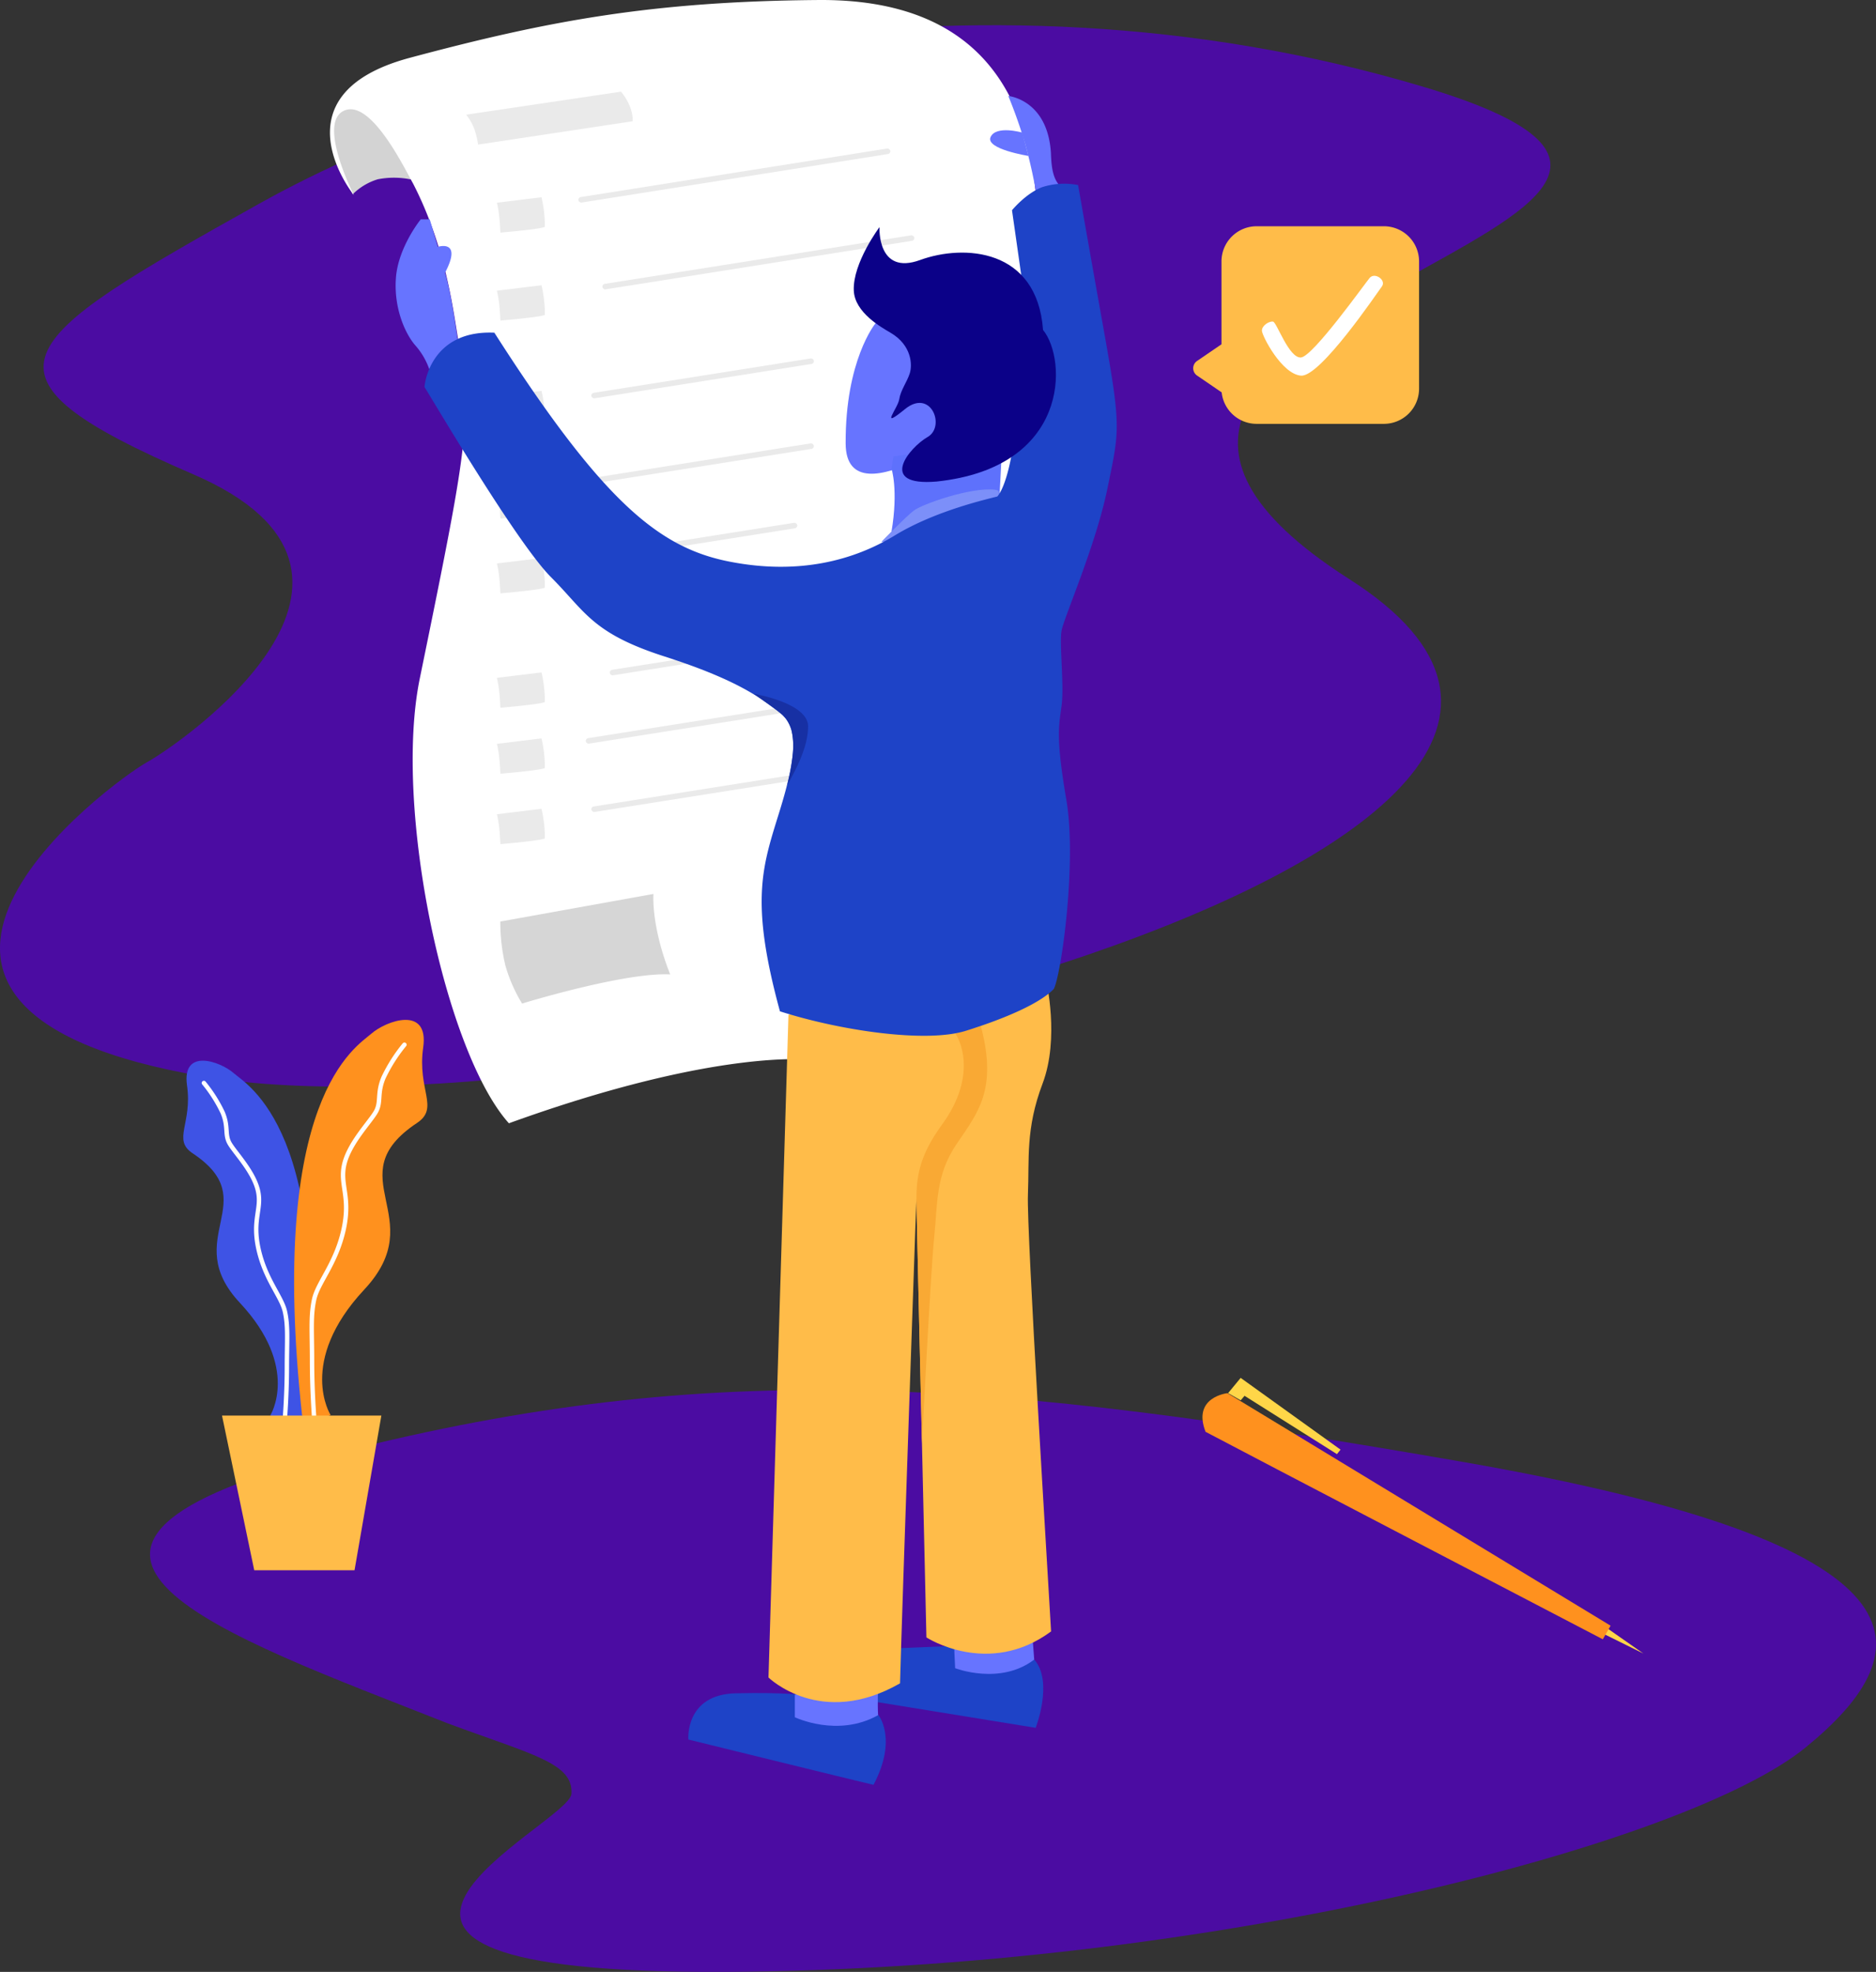 <svg xmlns="http://www.w3.org/2000/svg" width="426.395" height="448.204" viewBox="0 0 426.395 448.204">
  <rect x="0" y="0" width="426.395" height="448.204" fill="#333333" stroke="none"/>
  <g id="Group_7463" data-name="Group 7463" transform="translate(-822 -96.677)">
    <path id="Path_13379" data-name="Path 13379" d="M-21200.99,1000.641c7.963-4.414,63.2-42.685,10.535-65.414s-41.58-29.935,14.965-61.533,160.211-57.653,264.432-26.609-113.092,50.446-16.633,111.98-168.82,128.576-260.289,113.054S-21208.947,1005.055-21200.99,1000.641Z" transform="translate(22056.414 -730.726)" fill="#4b0ca2"/>
    <path id="Path_13380" data-name="Path 13380" d="M-21057.391,1663.955c-.447,7.023-75.391,41.022,34.924,40.468s218.42-28.827,245.58-51,30.49-46.011-77.607-64.859-170.186-23.837-255.557-2.217-26.057,41.577,24.393,61.533C-21066.256,1655.086-21056.937,1656.932-21057.391,1663.955Z" transform="translate(22009.273 -1159.549)" fill="#4b0ca2"/>
    <g id="Group_7448" data-name="Group 7448" transform="translate(863.657 328.491)">
      <g id="Group_7447" data-name="Group 7447" transform="translate(0 0)">
        <path id="Path_13371" data-name="Path 13371" d="M-21115.416,1484.51s6.893-10.867-6.891-25.62,5.744-23.058-10.775-34.013c-4.6-3.092,0-6.714-1.238-15.372s7.6-5.477,10.6-2.827,23.055,13.288,15.988,78.222C-21108.842,1487.418-21115.416,1484.51-21115.416,1484.51Z" transform="translate(21135.174 -1394.575)" fill="#3e53e5"/>
        <path id="Path_13374" data-name="Path 13374" d="M-21126.881,1493.658s-7.67-12.1,7.674-28.526-6.395-25.673,12-37.87c5.115-3.443,0-7.476,1.377-17.115s-8.459-6.1-11.8-3.148-23.607,14.361-15.736,86.659C-21132.137,1496.462-21126.881,1493.658-21126.881,1493.658Z" transform="translate(21160.359 -1403.85)" fill="#ff911e"/>
        <path id="Path_13372" data-name="Path 13372" d="M-.514.425A32.6,32.6,0,0,1,3.749,7.141c1.364,3.231.442,4.906,1.528,6.916s5.308,6.233,6.434,10.576-1.35,6.636.2,13.573,5.23,10.755,5.995,14.173.443,6.554.443,12.626S17.9,76.667,17.9,76.667" transform="translate(5.198 13.918)" fill="none" stroke="#fff" stroke-linecap="round" stroke-width="1"/>
        <path id="Path_13373" data-name="Path 13373" d="M20.559.425A36.3,36.3,0,0,0,15.813,7.9c-1.518,3.6-.492,5.462-1.7,7.7S8.2,22.543,6.948,27.378s1.5,7.389-.22,15.112S.9,54.465.054,58.271s-.493,7.3-.493,14.058S.054,85.314.054,85.314" transform="translate(29.705 5.218)" fill="none" stroke="#fff" stroke-linecap="round" stroke-width="1"/>
      </g>
      <path id="Path_13370" data-name="Path 13370" d="M-21114.2,1596.014h36.221l-6.1,35.162h-22.793Z" transform="translate(21123.002 -1506.079)" fill="#ffbc49"/>
    </g>
    <g id="Group_7451" data-name="Group 7451" transform="translate(1093.075 401.334)">
      <path id="Path_13377" data-name="Path 13377" d="M1.5,0l.692,9.751L0,0Z" transform="translate(93.507 66.758) rotate(-51)" fill="#ffd648"/>
      <path id="Path_13376" data-name="Path 13376" d="M23.686,103.057,9.956,2.12S4.221-3.614,0,3.779c1.509,7.846,20.171,99.844,20.171,99.844Z" transform="translate(0 18.408) rotate(-51)" fill="#ff911e"/>
      <path id="Path_13378" data-name="Path 13378" d="M-20566.541,3110.711l.883-1.019,21,13.251.814-1.019-22.7-16.31-2.854,3.466Z" transform="translate(20577.459 -3097.085)" fill="#ffd648"/>
    </g>
    <g id="Group_7454" data-name="Group 7454" transform="translate(896.991 96.677)">
      <g id="Group_7453" data-name="Group 7453" transform="translate(0 0)">
        <g id="Group_7452" data-name="Group 7452">
          <path id="Path_13375" data-name="Path 13375" d="M-21036.914,902.983a19.115,19.115,0,0,0-7.361,0,13.655,13.655,0,0,0-5.687,3.4l-3.189-6.548-.988-3.752-.568-2.819.275-3.661,1.537-3.075,4.6-.6,3.09,1.94,7.27,8.035,1.9,6.882Z" transform="translate(21055.148 -862.232)" fill="#d3d3d3"/>
          <g id="Group_7446" data-name="Group 7446">
            <path id="Path_13367" data-name="Path 13367" d="M-21050.3,873.856s-18.512-22.871,12.691-31.232,54.941-12.84,92.865-13.139,47.273,23.245,49.34,43.229,6.77,57.536,6.77,57.536l-17.469,79-40.176,61.139s-21.18-2.818-68.8,14.41c-14.451-16.079-26.309-71.59-20.252-101.112s8.889-43.729,9.859-53.434a67.776,67.776,0,0,0-.834-21.9c-1.256-6.378-2.562-21.642-10.562-37.168-1.932-3.4-9.723-19.6-15.838-16.467C-21058.564,857.691-21050.3,873.856-21050.3,873.856Z" transform="translate(21055.756 -829.482)" fill="#fff"/>
            <g id="Group_7445" data-name="Group 7445" transform="translate(25.538 33.665)">
              <rect id="Rectangle_2968" data-name="Rectangle 2968" width="71.777" height="1.259" rx="0.63" transform="translate(30.839 11.228) rotate(-9)" fill="#eaeaea"/>
              <rect id="Rectangle_2969" data-name="Rectangle 2969" width="71.777" height="1.259" rx="0.63" transform="translate(36.296 30.956) rotate(-9)" fill="#eaeaea"/>
              <rect id="Rectangle_2970" data-name="Rectangle 2970" width="51.209" height="1.259" rx="0.63" transform="translate(33.778 55.721) rotate(-9)" fill="#eaeaea"/>
              <rect id="Rectangle_2971" data-name="Rectangle 2971" width="51.209" height="1.259" rx="0.63" transform="translate(33.778 75.03) rotate(-9)" fill="#eaeaea"/>
              <rect id="Rectangle_2972" data-name="Rectangle 2972" width="51.209" height="1.259" rx="0.63" transform="translate(30 93.079) rotate(-9)" fill="#eaeaea"/>
              <rect id="Rectangle_2973" data-name="Rectangle 2973" width="51.209" height="1.259" rx="0.63" transform="translate(37.975 118.683) rotate(-9)" fill="#eaeaea"/>
              <rect id="Rectangle_2974" data-name="Rectangle 2974" width="64.221" height="1.259" rx="0.63" transform="translate(32.518 134.214) rotate(-9)" fill="#eaeaea"/>
              <rect id="Rectangle_2975" data-name="Rectangle 2975" width="69.678" height="1.259" rx="0.63" transform="translate(33.778 149.745) rotate(-9)" fill="#eaeaea"/>
            </g>
          </g>
        </g>
        <path id="Path_13368" data-name="Path 13368" d="M-20982,884.36l35.2-5.233s2.789,3.126,2.652,6.728l-35.135,5.3a18.367,18.367,0,0,0-.953-3.806A12.258,12.258,0,0,0-20982,884.36Z" transform="translate(21012.957 -858.289)" fill="#eaeaea"/>
        <path id="Path_13480" data-name="Path 13480" d="M-20982,884.36l10.131-1.233a29.07,29.07,0,0,1,.764,6.728c-1.037.544-10.113,1.3-10.113,1.3s-.078-2.107-.273-3.806A27.441,27.441,0,0,0-20982,884.36Z" transform="translate(21019.957 -838.289)" fill="#eaeaea"/>
        <path id="Path_13481" data-name="Path 13481" d="M-20982,884.36l10.131-1.233a29.07,29.07,0,0,1,.764,6.728c-1.037.544-10.113,1.3-10.113,1.3s-.078-2.107-.273-3.806A27.441,27.441,0,0,0-20982,884.36Z" transform="translate(21019.957 -818.289)" fill="#eaeaea"/>
        <path id="Path_13482" data-name="Path 13482" d="M-20982,884.36l10.131-1.233a29.07,29.07,0,0,1,.764,6.728c-1.037.544-10.113,1.3-10.113,1.3s-.078-2.107-.273-3.806A27.441,27.441,0,0,0-20982,884.36Z" transform="translate(21019.957 -794.289)" fill="#eaeaea"/>
        <path id="Path_13369" data-name="Path 13369" d="M-20963.51,1319.833l34.811-6.272s-.619,7.068,3.8,18.288c-10.426-.53-33.658,6.626-33.658,6.626a34.649,34.649,0,0,1-3.8-8.658A42.48,42.48,0,0,1-20963.51,1319.833Z" transform="translate(21002.232 -1110.37)" fill="#d6d6d6"/>
        <path id="Path_13483" data-name="Path 13483" d="M-20982,884.36l10.131-1.233a29.07,29.07,0,0,1,.764,6.728c-1.037.544-10.113,1.3-10.113,1.3s-.078-2.107-.273-3.806A27.441,27.441,0,0,0-20982,884.36Z" transform="translate(21019.957 -773.289)" fill="#eaeaea"/>
        <path id="Path_13484" data-name="Path 13484" d="M-20982,884.36l10.131-1.233a29.07,29.07,0,0,1,.764,6.728c-1.037.544-10.113,1.3-10.113,1.3s-.078-2.107-.273-3.806A27.441,27.441,0,0,0-20982,884.36Z" transform="translate(21019.957 -756.289)" fill="#eaeaea"/>
        <path id="Path_13485" data-name="Path 13485" d="M-20982,884.36l10.131-1.233a29.07,29.07,0,0,1,.764,6.728c-1.037.544-10.113,1.3-10.113,1.3s-.078-2.107-.273-3.806A27.441,27.441,0,0,0-20982,884.36Z" transform="translate(21019.957 -730.289)" fill="#eaeaea"/>
        <path id="Path_13486" data-name="Path 13486" d="M-20982,884.36l10.131-1.233a29.07,29.07,0,0,1,.764,6.728c-1.037.544-10.113,1.3-10.113,1.3s-.078-2.107-.273-3.806A27.441,27.441,0,0,0-20982,884.36Z" transform="translate(21019.957 -715.289)" fill="#eaeaea"/>
        <path id="Path_13487" data-name="Path 13487" d="M-20982,884.36l10.131-1.233a29.07,29.07,0,0,1,.764,6.728c-1.037.544-10.113,1.3-10.113,1.3s-.078-2.107-.273-3.806A27.441,27.441,0,0,0-20982,884.36Z" transform="translate(21019.957 -699.289)" fill="#eaeaea"/>
      </g>
      <path id="Path_13353" data-name="Path 13353" d="M-20769.793,998.93s-6.8,8.3-6.715,27.21,33.572-7.156,33.572-7.156l-22-24.295Z" transform="translate(20893.723 -925.344)" fill="#6774ff"/>
      <path id="Path_13354" data-name="Path 13354" d="M-20751.768,1075.238s1.588,4.771,0,14.312,24.559-8.3,24.559-8.3l.619-11.838-24.736,3Z" transform="translate(20879.408 -968.699)" fill="#5e71fc"/>
      <g id="Group_7444" data-name="Group 7444" transform="translate(150.055 21.815)">
        <path id="Path_13359" data-name="Path 13359" d="M-20688.426,881.453s8.926.8,9.688,12.948c.119,3.86.607,6.233,2.414,7.841s-5.67,1.769-5.67,1.769a117.3,117.3,0,0,0-2.574-11.581A109.137,109.137,0,0,0-20688.426,881.453Z" transform="translate(20692.555 -881.453)" fill="#6774ff"/>
        <path id="Path_13360" data-name="Path 13360" d="M-20690.961,900.538s-5.949-1.729-7.2,1.005,8.605,4.3,8.605,4.3Z" transform="translate(20698.268 -892.214)" fill="#6774ff"/>
      </g>
      <path id="Path_13358" data-name="Path 13358" d="M-21012.418,982.644a16.306,16.306,0,0,0-3.2-5.641c-2.312-2.582-5.031-8.495-4.488-15.494s5.641-13.252,5.641-13.252h2.043l1.836,6.252s5.707-1.835,1.625,5.912c1.566,4.961,3.063,16.582,3.063,16.582Z" transform="translate(21035.109 -898.402)" fill="#6774ff"/>
      <path id="Path_13355" data-name="Path 13355" d="M-20757.145,1106.41s5.389-5.566,7.332-7.068,12.986-5.389,18.465-4.771-13.605,14.135-13.605,14.135Z" transform="translate(20882.486 -983.263)" fill="#7c8ff9"/>
      <path id="Path_13364" data-name="Path 13364" d="M-20746.068,1720.381l-10.734.442-6.475,11.983,37.635,6.113s4.1-10.455-.32-15.522S-20746.068,1720.381-20746.068,1720.381Z" transform="translate(20886.045 -1346.191)" fill="#1e43c7"/>
      <path id="Path_13363" data-name="Path 13363" d="M-20717.7,1719.586l.2,4.32s10.23,3.972,17.971-1.958c-.107-1.7-.348-4.484-.348-4.484Z" transform="translate(20859.6 -1344.736)" fill="#6774ff"/>
      <path id="Path_13366" data-name="Path 13366" d="M-20818.562,1751.206s4.547,5.332-1.047,15.944c-4.7-1.1-42.082-10.3-42.082-10.3s-.836-10.246,10.77-10.507,16.207.47,16.207.47Z" transform="translate(20943.158 -1361.462)" fill="#1e43c7"/>
      <path id="Path_13365" data-name="Path 13365" d="M-20804.01,1744.64v5.123s9.723,4.7,18.922-.47c-.158-2.666,0-6.482,0-6.482Z" transform="translate(20909.68 -1359.444)" fill="#6774ff"/>
      <path id="Path_13361" data-name="Path 13361" d="M-20813.748,1368.206l-4.541,150.636s11.879,11.663,29.9,1.326c.443-16.609,3.707-110.078,3.707-110.078l2.287,99.639s14.064,9.174,28.338-1.359c-.607-10.873-5.6-91.115-5.264-99.269s-.574-14.93,3.334-25.267.8-23.429.8-23.429Z" transform="translate(20917.967 -1137.553)" fill="#ffbc49"/>
      <path id="Path_13362" data-name="Path 13362" d="M-20729.02,1387.318s5.4,8.445-3.559,20.5c-4.363,6.087-5.668,10.734-5.586,16.806s1.25,55.331,1.25,55.331,1.988-39.272,2.781-46.87.246-14.047,5.113-21.2,9.289-12.368,5.492-26.768c-3.055.885-5.785,1.718-5.785,1.718Z" transform="translate(20871.477 -1151.891)" fill="#f9a934"/>
      <path id="Path_13356" data-name="Path 13356" d="M-20871.023,934.979l6.361,44.614-6.539,11.4s-1.158,6.734-3.156,9.042c-2.092.575-14.01,3.189-23.262,8.834s-21.8,9.1-37.691,5.959-28.67-13.428-53.365-52.017c-12.746-.574-15.557,8.927-15.881,12.345,1.689,2.654,20.98,35.45,28.756,43.224s9.277,12.722,25.8,18.022,22.086,9.541,26.236,12.81,3.887,9.453,0,22.086-6.98,20.231,0,45.763c13.584,4.356,33.158,7.278,42.264,4.424s16.854-6.252,19.98-9.514c1.7-3.262,5.271-28.8,2.859-42.925s-1.732-16.736-1.1-21.389-.523-14.114,0-17.094,7.762-19.3,10.451-32.436,3.133-13.6-.748-35.316-5.939-33.557-5.939-33.557a16.35,16.35,0,0,0-8.154.47C-20867.912,931.153-20871.023,934.979-20871.023,934.979Z" transform="translate(21026.049 -887.19)" fill="#1e43c7"/>
      <path id="Path_13357" data-name="Path 13357" d="M-20826.258,1205.169l5.3,3.787,1.2.986.773.831a8.8,8.8,0,0,1,1.283,2.548,16.792,16.792,0,0,1,.336,5.322,50.311,50.311,0,0,1-1.336,7.462c1.252-2.478,4.824-8.273,4.783-13.581S-20826.258,1205.169-20826.258,1205.169Z" transform="translate(20922.59 -1047.476)" fill="#1730a4"/>
      <path id="Path_13352" data-name="Path 13352" d="M-20766.266,952.465s-.611,11.077,9.244,7.475,26.57-2.718,27.93,15.9c5.5,6.728,6.115,31.26-24.193,34.455-13.59,1.155-6.184-7.747-2.039-10.126s.748-11.145-5.166-6.32-1.629-.136-1.291-2.243,1.7-3.806,2.377-5.844.412-6.456-4.277-9.242c-2.051-1.218-8.227-4.583-8.428-9.65C-20772.357,960.59-20766.266,952.465-20766.266,952.465Z" transform="translate(20891.174 -900.844)" fill="#0b0188"/>
    </g>
    <g id="Group_7450" data-name="Group 7450" transform="translate(1093.371 148.103)">
      <path id="Union_15" data-name="Union 15" d="M14.256,44.913A8,8,0,0,1,6.3,37.757L.7,33.928a2,2,0,0,1,0-3.3l5.558-3.8V8a8,8,0,0,1,8-8H43.169a8,8,0,0,1,8,8V36.913a8,8,0,0,1-8,8Z" transform="translate(0)" fill="#ffbc49"/>
      <path id="Path_12409" data-name="Path 12409" d="M12.9,28.15C8.906,29.966.8,24.545.189,23.533S.577,20.758,1.4,20.49s7.23,5.587,9.5,4.045,4.528-21.542,4.876-23.35,3.608-1.422,3.372.323S16.9,26.334,12.9,28.15Z" transform="matrix(0.875, 0.485, -0.485, 0.875, 26.698, 3.07)" fill="#fff"/>
    </g>
  </g>
</svg>
